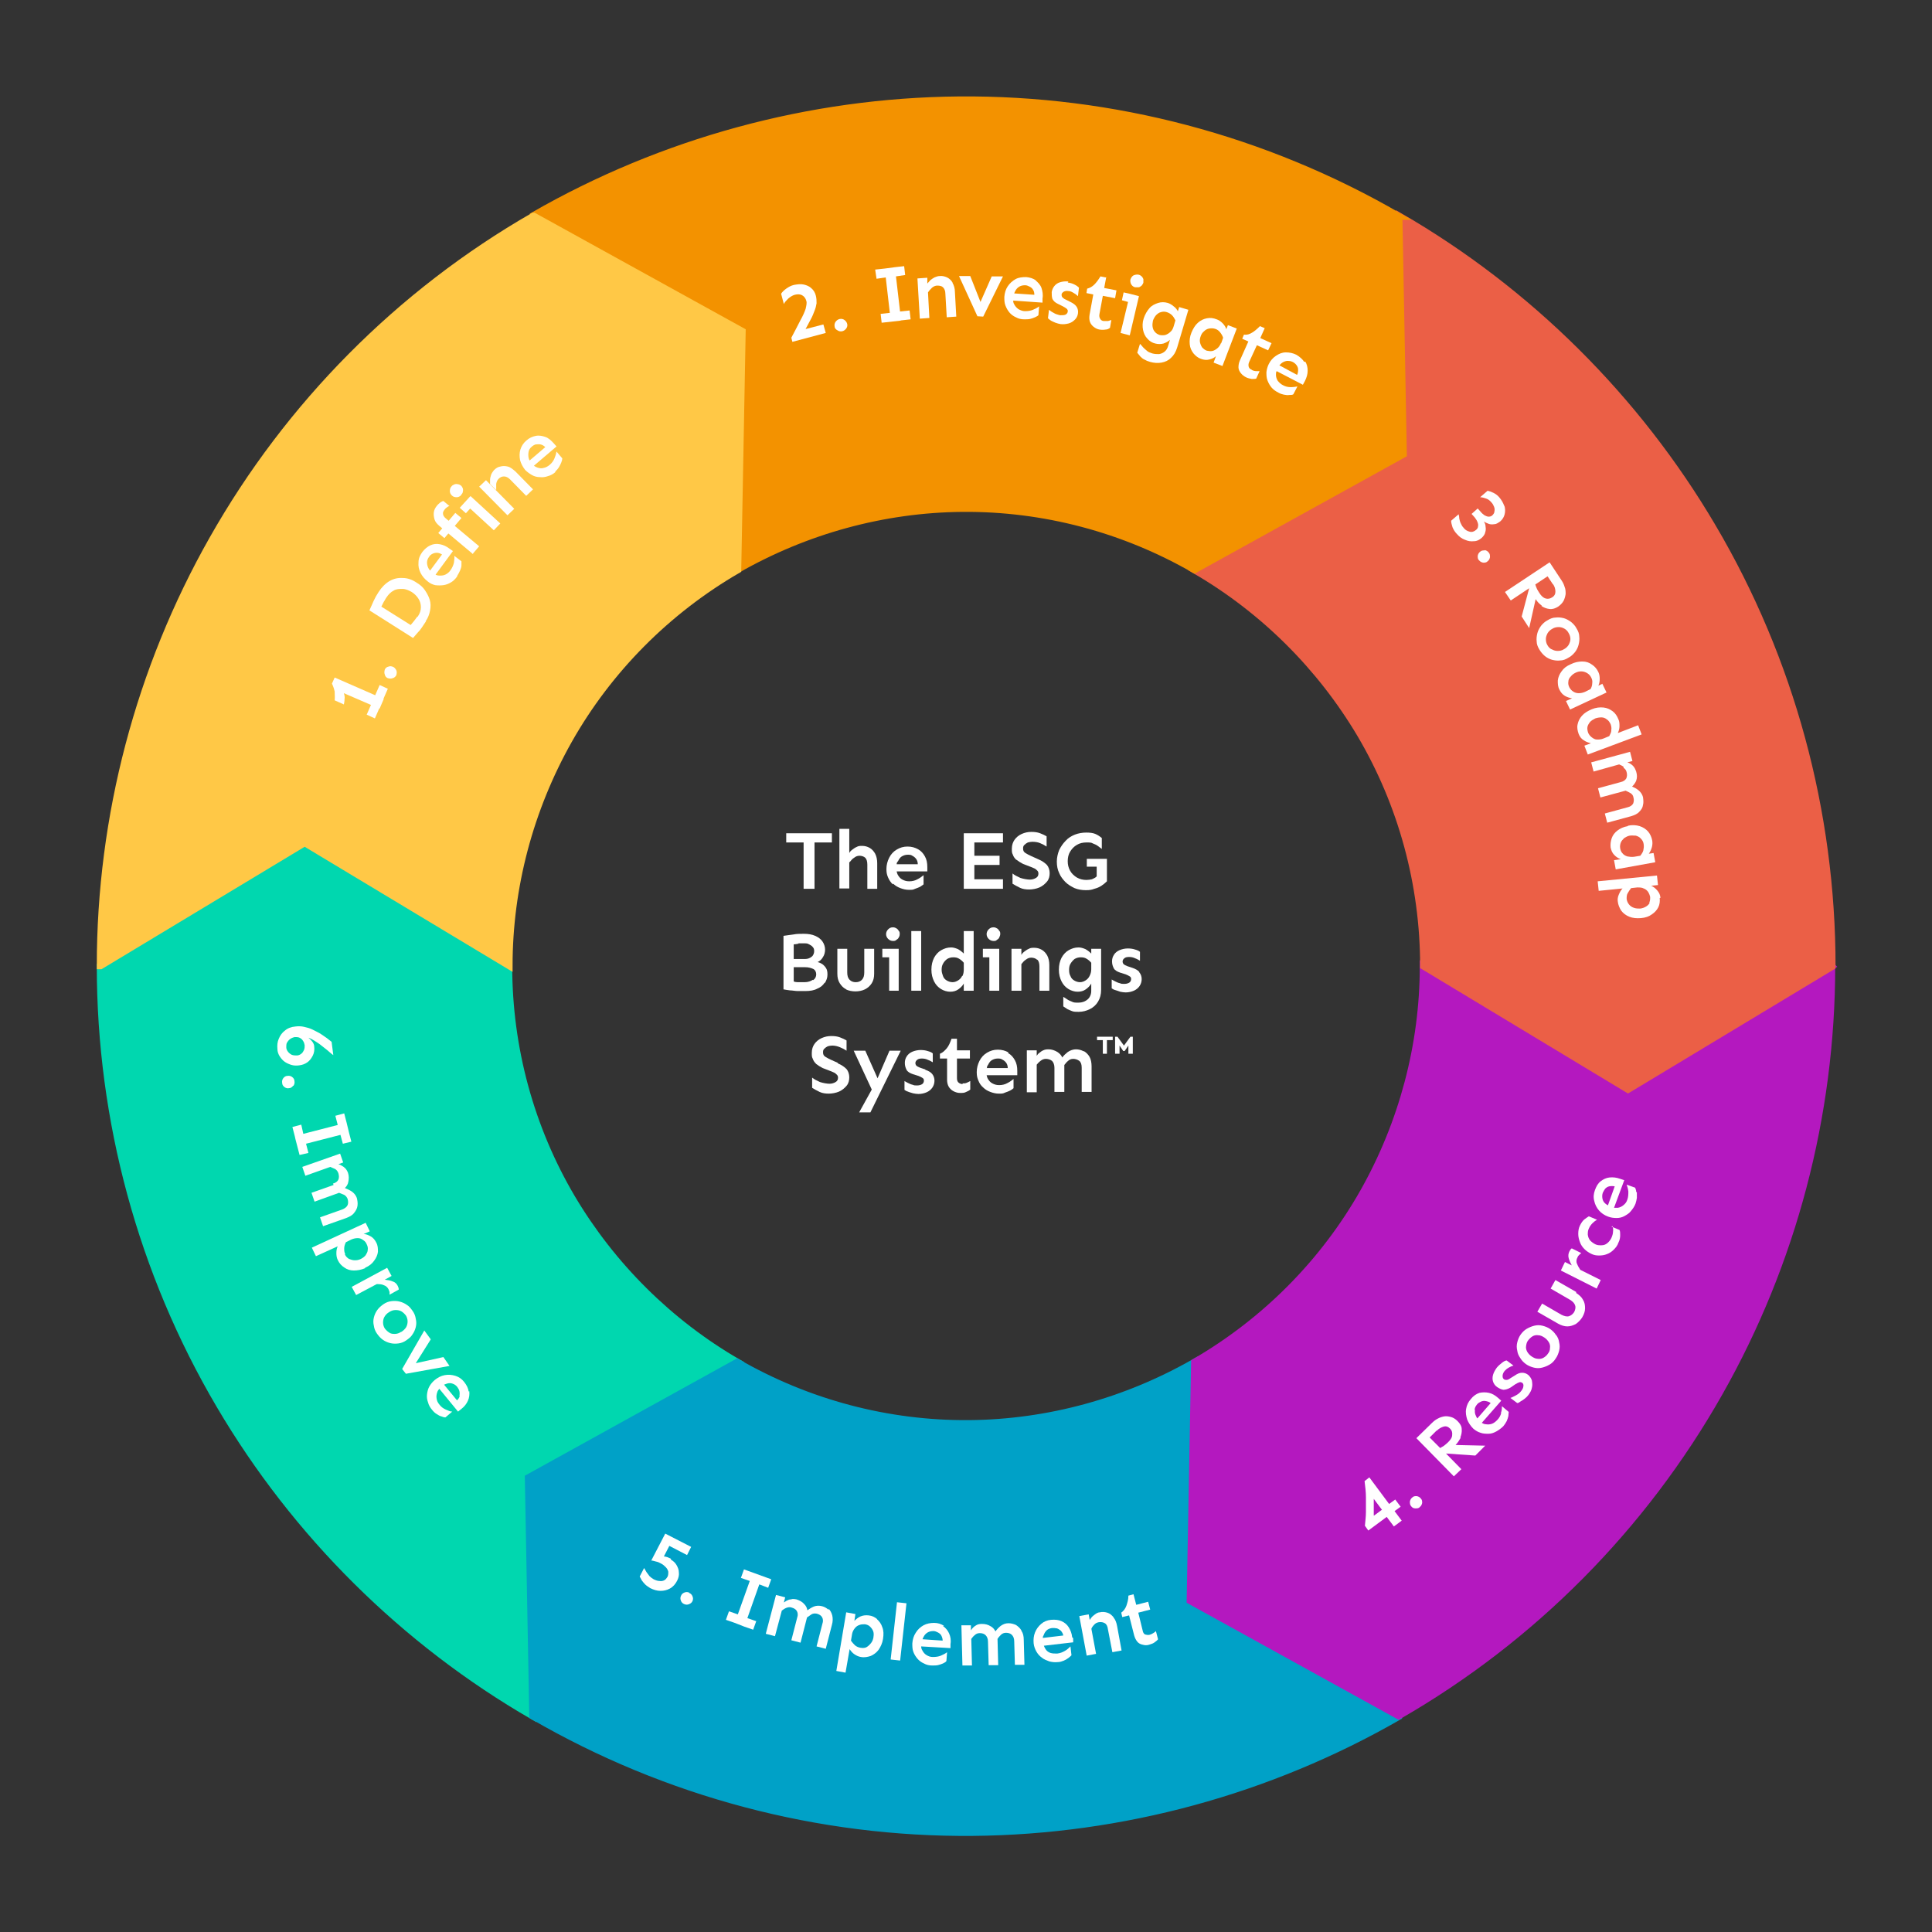 <svg id="esVAXuc9B5p1" xmlns="http://www.w3.org/2000/svg" xmlns:xlink="http://www.w3.org/1999/xlink" viewBox="0 0 566.9 566.9" shape-rendering="geometricPrecision" text-rendering="geometricPrecision" project-id="9ea987eb59364fcbb319fbff087cbb63" export-id="d12f9061dd6a4ea2a704e57a573dc62c" cached="false">
<rect x="0" y="0" width="566.9" height="566.9" fill="#333333" stroke="none"/>
<style><![CDATA[
#esVAXuc9B5p4 {animation: esVAXuc9B5p4_f_o 6800ms linear infinite normal forwards}@keyframes esVAXuc9B5p4_f_o { 0% {fill-opacity: 1} 80.882% {fill-opacity: 1} 85.294% {fill-opacity: 0} 94.118% {fill-opacity: 0} 98.529% {fill-opacity: 1} 100% {fill-opacity: 1}} #esVAXuc9B5p5 {animation: esVAXuc9B5p5_f_o 6800ms linear infinite normal forwards}@keyframes esVAXuc9B5p5_f_o { 0% {fill-opacity: 1} 64.706% {fill-opacity: 1} 69.118% {fill-opacity: 0} 77.941% {fill-opacity: 0} 82.353% {fill-opacity: 1} 100% {fill-opacity: 1}} #esVAXuc9B5p6 {animation: esVAXuc9B5p6_f_o 6800ms linear infinite normal forwards}@keyframes esVAXuc9B5p6_f_o { 0% {fill-opacity: 1} 48.529% {fill-opacity: 1} 52.941% {fill-opacity: 0} 61.765% {fill-opacity: 0} 66.176% {fill-opacity: 1} 100% {fill-opacity: 1}} #esVAXuc9B5p7 {animation: esVAXuc9B5p7_f_o 6800ms linear infinite normal forwards}@keyframes esVAXuc9B5p7_f_o { 0% {fill-opacity: 1} 32.353% {fill-opacity: 1} 36.765% {fill-opacity: 0} 45.588% {fill-opacity: 0} 50% {fill-opacity: 1} 100% {fill-opacity: 1}} #esVAXuc9B5p8 {animation: esVAXuc9B5p8_f_o 6800ms linear infinite normal forwards}@keyframes esVAXuc9B5p8_f_o { 0% {fill-opacity: 1} 16.176% {fill-opacity: 1} 20.588% {fill-opacity: 0} 29.412% {fill-opacity: 0} 33.824% {fill-opacity: 1} 100% {fill-opacity: 1}} #esVAXuc9B5p9 {animation: esVAXuc9B5p9_f_o 6800ms linear infinite normal forwards}@keyframes esVAXuc9B5p9_f_o { 0% {fill-opacity: 1} 4.412% {fill-opacity: 0} 13.235% {fill-opacity: 0} 17.647% {fill-opacity: 1} 100% {fill-opacity: 1}}
]]></style>
<g><path id="esVAXuc9B5p4" d="M29.4,283.4v0c0,45.4,12.1,90,35.1,129c22.2,37.7,54,69.3,91.9,91.2v0c0-.1-1.3-70-1.3-70l61.3-33.9c-20-11.6-36.8-28.3-48.6-48.2-12.1-20.5-18.5-44-18.5-68v0c0,0-60-36.2-60-36.2L29.4,283.4Z" fill="#00d7af" stroke="#00d7af" stroke-width="2"/><path id="esVAXuc9B5p5" d="M410.4,503.5l-61.2-33.8l1.3-70c-20.1,11.5-42.9,17.8-66.1,18-23.8.2-47.3-6-68.1-18v0c0,0-61.3,33.9-61.3,33.9l1.3,69.9v0c39.3,22.8,84,34.6,129.2,34.2c43.8-.4,87-12.2,124.9-34v0-.2Z" fill="#00a1c7" stroke="#00a1c7" stroke-width="2"/><path id="esVAXuc9B5p6" d="M537.5,283.5l-59.9,36.1-60-36.1c0,23.1-6.1,46-17.5,66.2-11.7,20.7-28.9,38-49.6,50v0c0,0-1.3,70-1.3,70l61.2,33.8v0c39.3-22.6,71.8-55.4,94.1-94.8c21.6-38.1,33-81.4,33-125.2h-.1.1Z" fill="#b418bf" stroke="#b418bf" stroke-width="2"/><path id="esVAXuc9B5p7" d="M502.5,154.6c-22.2-37.7-54-69.3-91.9-91.2v0c0,.1,1.3,70,1.3,70l-61.3,33.9c20,11.6,36.8,28.3,48.6,48.2c12.1,20.5,18.5,44,18.5,68v0c0,0,60,36.2,60,36.2l59.9-36.1v0c0-45.4-12.1-90-35.1-129Z" fill="#eb5f46" stroke="#eb5f46" stroke-width="2"/><path id="esVAXuc9B5p8" d="M410.5,63.5v0c-39.3-22.8-84-34.6-129.2-34.2-43.8.4-87,12.2-124.9,34v0c0,.1,61.2,33.9,61.2,33.9l-1.3,70c20.1-11.5,42.9-17.8,66.1-18c23.8-.2,47.3,6,68.1,18v0c0,0,61.3-33.9,61.3-33.9l-1.3-69.9v.1Z" fill="#f39200" stroke="#f39200" stroke-width="2"/><path id="esVAXuc9B5p9" d="M156.5,63.4v0C117.2,86,84.7,118.8,62.4,158.2c-21.6,38.1-33,81.4-33,125.2h.1c0,0,59.9-36.1,59.9-36.1l60,36.1c0-23.1,6.1-46,17.5-66.2c11.7-20.7,28.9-38,49.6-50v0c0,0,1.3-70,1.3-70L156.6,63.4h-.1Z" fill="#ffc846" stroke="#ffc846" stroke-width="2"/></g><g><polygon points="235.8,260.8 239,260.8 239,247.2 244.1,247.2 244.1,244.5 239,244.5 235.8,244.5 230.7,244.5 230.7,247.2 235.8,247.2 235.8,260.8" fill="#fff"/><path d="M249.3,253c.4-.5.8-1,1.3-1.3.5-.4,1-.6,1.6-.6s1.3.2,1.7.6.6,1.1.6,2v7.1h2.9v-7.5c0-1.1-.2-2-.6-2.8-.4-.7-.9-1.3-1.6-1.7s-1.4-.6-2.3-.6-1.1.1-1.5.3c-.5.2-.9.5-1.3.8s-.7.6-.9,1v-7.1h-2.9v17.5h2.9v-7.8l.1.1Z" fill="#fff"/><path d="M262.1,259.3c.6.6,1.3,1,2.1,1.3s1.6.5,2.5.5s1.2,0,1.8-.3c.6-.2,1.1-.4,1.5-.6.4-.3.8-.5,1-.7v-2.7c-.5.4-1,.8-1.8,1.2-.7.4-1.5.6-2.4.6s-1.4-.2-2-.5-1-.8-1.3-1.3c-.2-.3-.3-.7-.4-1.1h9v-1.3c0-1.2-.2-2.2-.7-3.1s-1.1-1.6-2-2.1-1.9-.8-3.1-.8-2.2.3-3.2.9-1.7,1.4-2.2,2.4-.8,2.1-.8,3.3.2,1.8.5,2.5.8,1.5,1.4,2l.1-.2Zm1.4-6.6c.3-.6.6-1.1,1.1-1.4s1.1-.5,1.7-.5s1,0,1.4.3c.4.2.8.5,1.1.9s.5.9.5,1.6h-6.2c0-.3.1-.6.3-.8l.1-.1Z" fill="#fff"/><polygon points="294.3,258 285.9,258 285.9,253.8 293.3,253.8 293.3,251.1 285.9,251.1 285.9,247.2 294.3,247.2 294.3,244.5 282.8,244.5 282.8,260.8 294.3,260.8 294.3,258" fill="#fff"/><path d="M298.3,252.3c.5.4,1.1.8,1.9,1.2l2.6,1c.3.1.6.3.9.4.3.2.5.4.7.6s.3.5.3.8c0,.6-.2,1-.7,1.3s-1.1.5-1.8.5-1.9-.2-2.8-.5c-.9-.4-1.7-.8-2.3-1.3v3c.6.4,1.4.8,2.2,1.2s1.8.5,2.7.5s2.1-.2,3-.6s1.6-1,2.2-1.7.8-1.6.8-2.5-.3-1.8-.8-2.4c-.6-.6-1.4-1.2-2.6-1.7l-2-.9c-.7-.3-1.2-.6-1.7-.9s-.7-.7-.7-1.3.1-.8.4-1.1.6-.5,1-.7c.4-.1.8-.2,1.3-.2.8,0,1.6.1,2.3.4s1.3.6,1.9,1v-3c-.5-.3-1.1-.6-1.9-.9s-1.6-.4-2.6-.4-1.9.2-2.8.6-1.6,1-2.1,1.7-.8,1.6-.8,2.6s0,1.2.3,1.8c.2.6.5,1,1,1.5h.1Z" fill="#fff"/><path d="M312.6,258.8c.8.8,1.7,1.3,2.7,1.8c1,.4,2.1.6,3.3.6s1.7-.1,2.5-.4c.8-.2,1.5-.5,2.1-.9s1.1-.8,1.6-1.3v-6.6h-5.9v2.3h2.9v2.9c-.1,0-.3.2-.4.3-.3.2-.6.3-1,.5-.4.1-1,.2-1.6.2-1,0-1.9-.2-2.8-.7-.8-.5-1.5-1.1-2-2s-.7-1.8-.7-2.8.2-2,.7-2.8s1.1-1.5,2-2c.8-.5,1.8-.7,2.8-.7s1.4,0,1.9.3c.5.2,1,.4,1.4.7s.8.6,1.2.9v-3.2c-.6-.5-1.2-.9-1.9-1.2s-1.6-.4-2.7-.4-2.3.2-3.3.6-2,1-2.7,1.8c-.8.8-1.4,1.7-1.9,2.7-.4,1-.7,2.2-.7,3.4s.2,2.4.7,3.4c.4,1,1.1,1.9,1.9,2.7l-.1-.1Z" fill="#fff"/><path d="M242,288.5c.5-.8.8-1.6.8-2.5s-.1-1.4-.4-1.9-.7-.9-1.1-1.2c-.5-.3-.9-.5-1.4-.6.7-.3,1.2-.8,1.6-1.5.4-.6.6-1.4.6-2.2s-.3-1.7-.8-2.4-1.2-1.2-2.1-1.6-2-.6-3.3-.6-2.1,0-3.1.2c-1,.1-2,.3-2.9.4v15.7c.5.1,1.1.2,1.9.3.7,0,1.5.2,2.3.2s1.6,0,2.2,0c1.4,0,2.6-.2,3.5-.7c1-.4,1.7-1,2.2-1.8v.2Zm-7.7-11.7c.5,0,1,0,1.6,0s1.1,0,1.5.3c.4.2.8.4,1.1.8.3.3.4.7.4,1.2s-.2,1.2-.7,1.6-1.1.7-2,.7h-3.3v-4.3c.4,0,.9-.1,1.4-.2v-.1Zm4.2,10.7c-.6.4-1.4.7-2.4.7s-.6,0-.9,0c-.4,0-.8,0-1.2,0s-.8-.1-1.1-.2v-4.2h3.3c1,0,1.7.2,2.4.5.6.3.9.9.9,1.6s-.3,1.3-.9,1.7l-.1-.1Z" fill="#fff"/><path d="M248.2,290.3c.8.4,1.8.6,2.8.6s2-.2,2.8-.6s1.5-1,2-1.8.7-1.7.7-2.8v-7.3h-2.9v6.9c0,1-.2,1.7-.7,2.2s-1.1.7-1.8.7-1.3-.2-1.8-.7-.7-1.2-.7-2.2v-6.9h-2.9v7.3c0,1.1.2,2,.7,2.8s1.1,1.4,1.9,1.8h-.1Z" fill="#fff"/><polygon points="260.9,290.7 263.7,290.7 263.7,280.9 263.7,278.4 260.9,278.4 258.9,278.4 258.9,280.9 260.9,280.9 260.9,290.7" fill="#fff"/><path d="M262,276.1c.4,0,.7,0,1-.3.3-.2.6-.4.7-.7.2-.3.3-.6.3-1s0-.7-.3-1c-.2-.3-.4-.6-.7-.7-.3-.2-.6-.3-1-.3-.6,0-1,.2-1.4.6s-.6.9-.6,1.4.2,1,.6,1.4.9.6,1.4.6Z" fill="#fff"/><rect width="2.9" height="17.5" rx="0" ry="0" transform="translate(267.4 273.2)" fill="#fff"/><path d="M282.8,279.8c-.5-.5-1-.9-1.7-1.3-.7-.3-1.4-.5-2-.5-1.1,0-2,.3-2.9.8s-1.6,1.3-2.1,2.2c-.5,1-.8,2.1-.8,3.5s.3,2.5.8,3.5s1.2,1.7,2,2.2s1.8.8,2.7.8s1.7-.2,2.4-.7s1.2-1,1.6-1.7v2.1h2.9v-17.5h-2.9v6.7-.1Zm-.5,6.6c-.3.6-.7,1-1.2,1.3s-1,.5-1.6.5-1.2-.2-1.7-.5-.9-.7-1.1-1.3-.4-1.1-.4-1.8.1-1.3.4-1.8c.3-.6.7-1,1.2-1.4.5-.3,1.1-.5,1.8-.5s1.2.1,1.7.4s1,.7,1.4,1.2v1.9c0,.8-.1,1.4-.4,2h-.1Z" fill="#fff"/><polygon points="293.2,290.7 293.2,280.9 293.2,278.4 290.3,278.4 288.4,278.4 288.4,280.9 290.3,280.9 290.3,290.7 293.2,290.7" fill="#fff"/><path d="M293.5,274.1c0-.4,0-.7-.3-1-.2-.3-.4-.6-.7-.7-.3-.2-.6-.3-1-.3-.6,0-1,.2-1.4.6s-.6.9-.6,1.4.2,1,.6,1.4.9.6,1.4.6.7,0,1-.3c.3-.2.6-.4.7-.7s.3-.6.3-1Z" fill="#fff"/><path d="M304.4,281.6c.4.4.6,1.1.6,2v7.1h2.9v-7.5c0-1.1-.2-2-.6-2.8-.4-.7-.9-1.3-1.6-1.7s-1.4-.6-2.3-.6-1.1.1-1.5.3c-.5.2-.9.5-1.3.8s-.7.6-.9,1v-1.8h-2.9v12.3h2.9v-7.8c.4-.5.8-1,1.3-1.3.5-.4,1-.6,1.6-.6s1.3.2,1.7.6h.1Z" fill="#fff"/><path d="M323.1,290.4v-12h-2.9v1.4c-.5-.5-1-.9-1.7-1.3-.7-.3-1.4-.5-2-.5-1.1,0-2,.3-2.9.8s-1.6,1.3-2.1,2.2c-.5,1-.8,2.1-.8,3.5s.3,2.5.8,3.5s1.2,1.7,2,2.2s1.8.8,2.7.8s1.7-.2,2.4-.7s1.2-1,1.6-1.7v2.2c0,.7-.2,1.3-.5,1.8s-.8.9-1.4,1.2-1.3.4-2,.4-1.3,0-1.8-.3c-.5-.2-1-.4-1.4-.7s-.8-.5-1.1-.7v2.8c.4.3.8.5,1.2.8.4.2.9.4,1.4.6s1.2.2,1.9.2c1.2,0,2.3-.3,3.3-.8s1.8-1.2,2.4-2.2.9-2.1.9-3.5Zm-2.9-6c0,.8-.2,1.4-.5,2s-.7,1-1.2,1.3-1,.5-1.6.5-1.2-.2-1.7-.5-.9-.7-1.1-1.3c-.3-.5-.4-1.1-.4-1.8s.1-1.3.4-1.8.7-1,1.2-1.4c.5-.3,1.1-.5,1.8-.5s1.2.1,1.7.4s1,.7,1.4,1.2v1.9Z" fill="#fff"/><path d="M334.3,285.2c-.4-.5-1.1-.9-2-1.2l-1.5-.5c-.5-.2-.9-.4-1.1-.6s-.3-.5-.3-.8.2-.7.5-.9c.3-.3.8-.4,1.4-.4s1.2.1,1.8.4c.6.2,1,.5,1.4.7v-2.6c-.3-.3-.8-.5-1.5-.7-.6-.2-1.3-.3-2.1-.3s-1.7.2-2.4.5-1.3.8-1.6,1.3c-.4.6-.6,1.2-.6,2s.2,1.4.5,2s1,1,1.9,1.3l1.6.5c.5.2.9.4,1.2.6s.4.4.4.8-.2.8-.5,1-.8.4-1.5.4-.8,0-1.3-.2c-.5-.1-.9-.3-1.3-.5s-.8-.4-1.1-.6v2.6c.3.2.6.4,1,.5s.9.3,1.5.5c.5.1,1.1.2,1.6.2.9,0,1.7-.2,2.4-.5s1.3-.8,1.7-1.4.6-1.3.6-2-.2-1.4-.7-2v-.1Z" fill="#fff"/><path d="M245.9,311.9l-2-.9c-.7-.3-1.2-.6-1.7-.9s-.7-.7-.7-1.3.1-.8.4-1.1.6-.5,1-.7c.4-.1.8-.2,1.3-.2.8,0,1.6.2,2.3.5s1.3.6,1.9,1v-3c-.5-.3-1.1-.6-1.9-.9s-1.6-.4-2.6-.4-1.9.2-2.8.6-1.6,1-2.1,1.7-.8,1.6-.8,2.6s0,1.2.3,1.8c.2.6.5,1,1,1.5.5.4,1.1.8,1.9,1.2l2.6,1c.3.1.6.3.9.4.3.2.5.4.7.6s.3.5.3.8c0,.6-.2,1-.7,1.3s-1.1.5-1.8.5-1.9-.2-2.8-.5c-.9-.4-1.7-.8-2.3-1.3v3c.6.4,1.4.8,2.2,1.2s1.8.5,2.7.5s2.1-.2,3-.6s1.6-1,2.2-1.7.8-1.6.8-2.5-.3-1.8-.8-2.4c-.6-.6-1.4-1.2-2.6-1.7l.1-.1Z" fill="#fff"/><polygon points="257.5,316.4 253.9,308.3 250.5,308.3 255.8,319.7 252.1,326.4 255.4,326.4 264.3,308.3 261,308.3 257.5,316.4" fill="#fff"/><path d="M271.5,313.8l-1.5-.5c-.5-.2-.9-.4-1.1-.6s-.3-.5-.3-.8.2-.7.5-.9c.3-.3.8-.4,1.4-.4s1.2.1,1.8.4c.6.2,1,.5,1.4.7v-2.6c-.3-.3-.8-.5-1.5-.7-.6-.2-1.3-.3-2.1-.3s-1.7.2-2.4.5-1.3.8-1.6,1.3c-.4.6-.6,1.2-.6,2s.2,1.4.5,2s1,1,1.9,1.3l1.6.5c.5.2.9.4,1.2.6s.4.4.4.8-.2.8-.5,1-.8.4-1.5.4-.8,0-1.3-.2c-.5-.1-.9-.3-1.3-.5s-.8-.4-1.1-.6v2.6c.3.2.6.4,1,.5.4.2.9.3,1.5.5.5.1,1.1.2,1.6.2.9,0,1.7-.2,2.4-.5s1.3-.8,1.7-1.4.6-1.3.6-2-.2-1.4-.7-2c-.4-.5-1.1-.9-2-1.2v-.1Z" fill="#fff"/><path d="M282.5,318.1c-.5,0-1-.2-1.3-.5s-.4-.7-.4-1.3v-5.7h3.8v-2.4h-3.8v-3.4h-1.6c-.4,1.1-.8,2.1-1.4,2.8s-1.2,1.3-2,1.6v1.4h2.1v6.3c0,.8.2,1.5.5,2s.8,1,1.4,1.3s1.2.5,1.9.5s1.3,0,1.8-.3c.5-.2.9-.4,1.2-.7v-2.5c-.3.2-.6.3-1,.5s-.8.2-1.3.2l.1.2Z" fill="#fff"/><path d="M295.9,308.8c-.9-.5-1.9-.8-3.1-.8s-2.2.3-3.2.9-1.7,1.4-2.2,2.4-.8,2.1-.8,3.3.2,1.8.5,2.5c.3.8.8,1.5,1.4,2c.6.6,1.3,1,2.1,1.3s1.6.5,2.5.5s1.2,0,1.8-.3c.6-.2,1.1-.4,1.5-.6s.8-.5,1-.7v-2.7c-.5.4-1,.8-1.8,1.2-.7.4-1.5.6-2.4.6s-1.4-.2-2-.5-1-.8-1.3-1.3c-.2-.3-.3-.7-.4-1.1h9v-1.3c0-1.2-.2-2.2-.7-3.1s-1.1-1.6-2-2.1l.1-.2Zm-6.3,4.5c0-.3.1-.6.3-.8.3-.6.6-1.1,1.1-1.4s1.1-.5,1.7-.5s1,0,1.4.3c.4.2.8.5,1.1.9s.5.9.5,1.6h-6.2l.1-.1Z" fill="#fff"/><path d="M318,308.5c-.7-.4-1.5-.6-2.3-.6s-1.7.3-2.4.8c-.6.5-1.2,1-1.6,1.6-.3-.7-.8-1.2-1.4-1.6-.8-.5-1.7-.8-2.6-.8s-1.1.1-1.6.3-.8.5-1.2.8c-.3.2-.5.5-.7.8v-1.6h-2.9v12.3h2.9v-8.1c.3-.4.7-.8,1.1-1.1.5-.4,1-.6,1.6-.6s1.3.2,1.8.6c.4.4.7,1.1.7,2v7.1h2.9v-7.9c.4-.5.7-.9,1.1-1.2.4-.4.9-.6,1.5-.6s1.3.2,1.8.6.7,1.1.7,2v7.1h2.9v-7.5c0-1.1-.2-2.1-.6-2.8s-1-1.3-1.7-1.7v.1Z" fill="#fff"/><polygon points="321.9,305.2 323.6,305.2 323.6,309.2 324.8,309.2 324.8,305.2 326.5,305.2 326.5,304.2 321.9,304.2 321.9,305.2" fill="#fff"/><polygon points="329.8,306.8 327.9,304.2 327.2,304.2 327.2,309.2 328.5,309.2 328.5,306.8 329.6,308.4 330,308.4 331.1,306.8 331.1,309.2 332.4,309.2 332.4,304.2 331.7,304.2 329.8,306.8" fill="#fff"/></g><g><path d="M83.6,311.6c.6.4,1.3.7,2,.9s1.5.2,2.2.1c.9-.1,1.7-.4,2.4-.9s1.2-1.2,1.6-2s.5-1.7.4-2.6c0-.6-.3-1.1-.6-1.5s-.7-.8-1.1-1.1c.6.2,1.2.5,1.8.9s1.3.8,1.9,1.3s1.3,1,1.9,1.5s1.1,1,1.7,1.4l-.5-3.9c-.4-.3-.9-.7-1.4-1.1-.6-.4-1.2-.8-1.9-1.3-.7-.4-1.5-.8-2.3-1.2s-1.6-.6-2.5-.8c-.8-.2-1.7-.2-2.5-.1-1.2.1-2.3.5-3.1,1.2-.8.6-1.4,1.4-1.8,2.4-.4.9-.5,1.9-.4,3c0,.8.3,1.6.7,2.2s.9,1.2,1.5,1.6Zm.6-5.6c.2-.4.5-.8.9-1.1s.9-.5,1.4-.6c.5,0,1,0,1.4.2s.8.5,1,.9c.3.4.4.8.5,1.3c0,.5,0,.9-.2,1.4-.2.4-.4.8-.8,1.1s-.8.5-1.3.5-1,0-1.5-.2c-.4-.2-.8-.5-1.1-.9s-.5-.8-.5-1.3s0-.9.2-1.4v.1Z" fill="#fff"/><path d="M86.1,318.6c.3-.4.4-.9.3-1.4c0-.5-.3-.9-.7-1.2s-.9-.4-1.4-.3c-.5,0-.9.3-1.2.7s-.4.9-.3,1.4c0,.5.3.9.7,1.2s.9.4,1.3.3c.5,0,.9-.3,1.2-.7h.1Z" fill="#fff"/><polygon points="90.5,338.3 89.8,335.6 99.9,333 100.6,335.6 103.1,335 102.4,332.3 102.4,332.3 101.7,329.4 101.7,329.4 101,326.7 98.4,327.4 99.1,330.1 89,332.7 88.4,330 85.8,330.7 86.5,333.4 86.5,333.4 86.7,334.3 87.9,338.9 90.5,338.3" fill="#fff"/><path d="M97.9,347.7L91.4,350l.9,2.6l7.2-2.6c.5.2,1,.4,1.5.6.5.3.8.7,1,1.2.2.7.2,1.3,0,1.8s-.8,1-1.6,1.3l-6.5,2.3.9,2.6l6.8-2.4c1-.4,1.8-.8,2.3-1.5.5-.6.9-1.3,1-2.1s0-1.5-.2-2.3c-.3-.8-.8-1.4-1.5-1.9-.6-.4-1.3-.7-2-1c.5-.5.9-1.1,1-1.8.2-.9.2-1.8-.1-2.7-.2-.5-.5-1-.8-1.3s-.7-.6-1.1-.8c-.3-.2-.6-.3-.9-.4l1.4-.5-.9-2.6-11.1,3.9.9,2.6l7.3-2.6c.5.2.9.4,1.4.6.5.3.8.7,1,1.3.2.7.2,1.3,0,1.8s-.8,1-1.6,1.2l.2.4Z" fill="#fff"/><path d="M107.1,372c1.2-.5,2.1-1.2,2.7-2.1.6-.8,1-1.7,1.1-2.6c0-.9,0-1.8-.5-2.7-.4-.8-.9-1.4-1.6-1.8s-1.4-.7-2.1-.7l1.8-.8-1.2-2.5-15.8,7.3l1.2,2.5l6.4-2.9c-.3.6-.4,1.3-.4,2s.1,1.4.4,2c.4.9,1.1,1.7,1.9,2.2.8.6,1.8.9,2.8.9c1.1,0,2.2-.2,3.4-.7l-.1-.1Zm-5.8-4c-.3-.6-.3-1.1-.3-1.7s.2-1.2.5-1.8l1.6-.8c.7-.3,1.3-.4,1.9-.4s1.1.2,1.6.6c.5.3.8.7,1,1.2.3.6.4,1.1.3,1.7c0,.5-.3,1-.6,1.5-.3.4-.8.8-1.4,1.1s-1.1.4-1.8.4c-.6,0-1.2-.2-1.7-.4-.5-.3-.9-.7-1.2-1.3l.1-.1Z" fill="#fff"/><path d="M110.5,376.8c.8,0,1.5,0,2.1.3.6.2,1.1.6,1.4,1.2.1.3.2.5.3.8c0,.3,0,.5,0,.8l2.7-1.5c0-.4-.1-.7-.3-1.1-.3-.6-.8-1.1-1.5-1.3-.7-.3-1.4-.4-2.3-.5l2-1.1-1.3-2.4-10.4,5.6l1.3,2.4l6.4-3.4-.5.3.1-.1Z" fill="#fff"/><path d="M121,391.6c.5-.7.8-1.4,1-2.2s.2-1.6,0-2.4c-.1-.8-.4-1.6-.9-2.3s-1-1.4-1.7-1.8c-.7-.5-1.4-.8-2.2-1s-1.6-.2-2.4-.1-1.6.4-2.3.9-1.3,1-1.8,1.7-.8,1.4-1,2.2-.2,1.6,0,2.4c.1.8.4,1.6.9,2.3s1,1.3,1.7,1.8s1.4.8,2.2,1s1.6.2,2.4.1s1.6-.4,2.3-.9s1.4-1,1.8-1.7Zm-3.3-.8c-.6.4-1.2.6-1.8.6s-1.2,0-1.7-.4c-.5-.3-.9-.7-1.3-1.2-.3-.5-.5-1.1-.5-1.7s.1-1.2.4-1.7.7-1,1.4-1.4c.6-.4,1.2-.6,1.9-.6.6,0,1.2.1,1.7.4s.9.7,1.3,1.2c.3.5.5,1.1.5,1.7s-.1,1.1-.4,1.7c-.3.5-.8,1-1.4,1.4h-.1Z" fill="#fff"/><polygon points="130.1,398.2 122,400 126.4,393 124.5,390.4 118,401.7 119.1,403.1 131.9,400.8 130.1,398.2" fill="#fff"/><path d="M137.5,408.3c-.1-1-.6-1.9-1.3-2.8s-1.6-1.5-2.6-1.8-2-.4-3.1-.2-2,.7-2.9,1.4c-.7.6-1.2,1.2-1.6,1.9s-.6,1.5-.7,2.3s0,1.6.3,2.4c.2.8.6,1.5,1.2,2.2.4.5.8.9,1.3,1.2s.9.6,1.4.7c.5.2.8.3,1.2.3l2-1.7c-.6,0-1.2-.3-1.9-.6s-1.4-.8-1.9-1.5c-.5-.6-.7-1.1-.8-1.8-.1-.6,0-1.2.2-1.8.1-.4.4-.7.6-1l5.5,6.7l1-.8c.9-.7,1.5-1.5,1.9-2.4s.5-1.8.4-2.8l-.2.1Zm-2.6,1.3c-.1.5-.4.9-.8,1.3l-3.8-4.6c.3-.1.5-.2.8-.3.6-.2,1.2-.2,1.7,0c.6.2,1,.5,1.4,1c.3.4.5.8.6,1.2.1.5.1.9,0,1.4h.1Z" fill="#fff"/></g><g><path d="M196.9,457.4c-.4-.2-.8-.4-1.1-.5-.4-.1-.7-.2-1-.2l1.6-3.1l5.2,2.7l1.2-2.4-7.6-3.9-4.1,7.9c.5,0,.9.2,1.4.3s1,.3,1.5.6c.6.3,1,.7,1.4,1.1s.6.9.7,1.3c0,.5,0,.9-.2,1.4-.3.5-.6.9-1,1.1s-.9.3-1.4.2c-.5,0-1.1-.2-1.7-.5-.5-.3-.9-.6-1.2-.9-.3-.4-.6-.8-.9-1.2-.2-.4-.5-.8-.7-1.2l-1.3,2.5c.2.3.4.7.6,1.1.3.4.6.8,1,1.2s.9.7,1.5,1.1c1,.5,2,.8,3,.8s1.9-.2,2.8-.7s1.6-1.3,2.1-2.3c.4-.8.6-1.6.5-2.4c0-.8-.3-1.5-.7-2.2s-1-1.2-1.7-1.6l.1-.2Z" fill="#fff"/><path d="M202.2,467.3c-.5-.2-.9-.2-1.4,0s-.8.5-1,1c-.2.4-.2.9,0,1.4s.5.8,1,1s.9.2,1.4,0s.8-.5,1-.9c.2-.5.2-.9,0-1.4s-.5-.8-1-1v-.1Z" fill="#fff"/><polygon points="222.8,464.9 225.4,465.9 226.3,463.4 218.3,460.5 217.4,463 220,463.9 216.5,473.7 213.9,472.8 213,475.3 215.6,476.2 215.6,476.2 218.4,477.3 218.4,477.3 221,478.2 221.9,475.7 219.3,474.8 222.8,464.9" fill="#fff"/><path d="M243.2,472.4c-.6-.5-1.2-.9-2-1.1s-1.6-.2-2.4.1c-.7.3-1.3.7-1.9,1.1-.1-.7-.4-1.3-.9-1.8-.6-.7-1.4-1.1-2.3-1.4-.6-.1-1.1-.2-1.6,0-.5,0-.9.2-1.3.4-.3.2-.6.4-.8.5l.4-1.5-2.7-.7-3,11.4l2.7.7l2-7.5c.4-.3.8-.6,1.3-.8s1.1-.3,1.6-.1c.7.2,1.2.5,1.5,1s.4,1.2.1,2l-1.7,6.6l2.7.7l1.9-7.4c.4-.3.9-.6,1.3-.9.5-.3,1-.3,1.6-.2.7.2,1.2.5,1.5,1s.4,1.2.1,2l-1.7,6.6l2.7.7l1.8-7c.3-1,.3-2,.1-2.8s-.6-1.5-1.1-2l.1.4Z" fill="#fff"/><path d="M257.4,475.1c-.7-.6-1.5-1-2.5-1.1-.9-.1-1.7,0-2.4.3s-1.3.8-1.8,1.3l.3-2-2.7-.5-2.9,17.2l2.7.5l1.2-6.9c.4.6.8,1.1,1.4,1.5s1.2.7,1.9.8c1,.2,2,0,2.9-.3.9-.4,1.7-1,2.3-1.8.6-.9,1.1-1.9,1.3-3.2s.2-2.4-.2-3.4c-.3-1-.9-1.8-1.6-2.4h.1Zm-1.1,5.3c-.1.6-.3,1.2-.7,1.7s-.8.9-1.3,1.2-1.1.3-1.8.2c-.6-.1-1.1-.3-1.6-.7-.4-.4-.8-.8-1.2-1.4l.3-1.8c.1-.7.4-1.3.8-1.8s.8-.8,1.4-1c.5-.2,1.1-.2,1.6-.2.6.1,1.1.3,1.5.7s.7.8.9,1.3.2,1.1.1,1.7v.1Z" fill="#fff"/><rect width="16.9" height="2.8" rx="0" ry="0" transform="matrix(.11-.994 0.994 0.11 261.342 486.94)" fill="#fff"/><path d="M277,477.1c-.8-.6-1.8-.9-2.9-.9s-2.2.2-3.1.7-1.7,1.2-2.3,2.2c-.6.9-.9,1.9-1,3.1c0,.9,0,1.7.3,2.5s.7,1.4,1.2,2s1.2,1.1,1.9,1.4c.7.4,1.5.6,2.4.6.6,0,1.2,0,1.7-.1s1-.3,1.5-.5c.4-.2.8-.4,1-.7l.2-2.6c-.5.4-1.1.7-1.8,1s-1.5.4-2.4.4c-.7,0-1.3-.2-1.9-.6-.5-.3-.9-.8-1.2-1.4-.2-.3-.3-.7-.3-1.1l8.6.5v-1.2c.2-1.1,0-2.2-.4-3.1s-1-1.6-1.8-2.2h.3Zm-6.3,4c0-.3.2-.5.3-.8.3-.6.7-1,1.2-1.3s1.1-.4,1.7-.4c.5,0,.9.2,1.3.4s.8.5,1,.9.4.9.4,1.5l-5.9-.4v.1Z" fill="#fff"/><path d="M299.7,478.4c-.4-.7-1-1.2-1.6-1.6-.7-.3-1.4-.5-2.2-.5-.9,0-1.6.3-2.3.8-.6.5-1.1,1-1.5,1.6-.3-.6-.8-1.2-1.4-1.5-.8-.5-1.6-.7-2.6-.7-.6,0-1.1.1-1.5.3s-.8.5-1.1.8c-.2.2-.4.5-.6.8v-1.5c0,0-2.8,0-2.8,0l.3,11.8h2.8c0,0-.2-7.8-.2-7.8.3-.4.6-.8,1-1.1.4-.4.9-.6,1.5-.6.7,0,1.3.2,1.7.6s.7,1,.7,1.9l.2,6.9h2.8c0,0-.2-7.7-.2-7.7.3-.5.7-.9,1-1.2.4-.4.9-.6,1.5-.6.7,0,1.3.2,1.7.6s.7,1,.7,1.9l.2,6.9h2.8c0,0-.2-7.3-.2-7.3c0-1.1-.2-2-.7-2.7v-.1Z" fill="#fff"/><path d="M314.6,480.4c-.1-1.1-.5-2.1-1-2.9s-1.2-1.4-2.1-1.8-1.9-.5-3.1-.4c-1.1.1-2.1.5-2.9,1.2s-1.4,1.5-1.8,2.5-.5,2.1-.4,3.2c.1.9.4,1.7.8,2.4s.9,1.3,1.6,1.8c.6.5,1.4.8,2.2,1.1.8.2,1.6.3,2.5.2.6,0,1.2-.2,1.7-.4s1-.5,1.4-.8.7-.6.9-.8l-.3-2.6c-.4.4-.9.9-1.6,1.3s-1.4.7-2.3.8c-.7,0-1.4,0-2-.2s-1.1-.6-1.4-1.1c-.2-.3-.4-.7-.5-1l8.6-1v-1.2l-.3-.3Zm-8.6.3c0-.3,0-.6.2-.8.2-.6.5-1.1.9-1.5s1-.6,1.6-.7c.5,0,.9,0,1.4.1.4.1.8.4,1.2.7.3.4.6.8.7,1.4l-5.9.7-.1.1Z" fill="#fff"/><path d="M326.7,474.5c-.5-.6-1.1-1.1-1.8-1.3s-1.4-.3-2.2-.1c-.5,0-1,.3-1.4.6s-.8.6-1.1,1-.5.7-.7,1.1l.5,2.5c.3-.6.6-1.1,1-1.5.4-.5.9-.7,1.4-.8.7-.1,1.3,0,1.8.3s.8.9.9,1.8l1.3,6.7l2.7-.5-1.3-7.1c-.2-1.1-.5-1.9-1-2.5l-.1-.2Z" fill="#fff"/><rect width="2.8" height="11.8" rx="0" ry="0" transform="matrix(.983-.184 0.184 0.983 316.693 474.205)" fill="#fff"/><path d="M339.2,478.6c-.2.2-.5.4-.8.6s-.7.4-1.1.5c-.5.1-.9,0-1.3-.1-.4-.2-.6-.6-.7-1.1l-1.3-5.3l3.5-.9-.6-2.3-3.5.9-.8-3.1-1.5.4c0,1.2-.3,2.1-.6,3-.3.8-.8,1.5-1.5,2l.3,1.3l2-.5l1.5,5.9c.2.7.5,1.3.9,1.8s1,.8,1.6.9c.6.2,1.3.2,1.9,0c.7-.2,1.2-.4,1.6-.7s.8-.6,1-.9l-.6-2.3v-.1Z" fill="#fff"/></g><g><path d="M410.9,442l-1.5-2-1.8,1.3-5.8-7.8-1.4,1.1c.2,1.6.4,3.2.4,4.7s0,3,0,4.4-.2,2.7-.3,4l1,1.4l5.4-4l2.1,2.8l2.3-1.7-2.1-2.8l1.8-1.3-.1-.1Zm-7.8,2.7c0-.8,0-1.6,0-2.4s0-1.6,0-2.5l2.4,3.2-2.3,1.7h-.1Z" fill="#fff"/><path d="M415.7,439c-.5,0-.9,0-1.3.4-.4.3-.6.7-.7,1.2c0,.5,0,1,.4,1.4.3.4.7.6,1.2.6s1,0,1.3-.4c.4-.3.6-.7.7-1.2c0-.5,0-.9-.4-1.3-.3-.4-.7-.6-1.2-.7Z" fill="#fff"/><path d="M428.5,421.8c.3-.8.5-1.6.4-2.5c0-.8-.5-1.6-1.2-2.3-.6-.6-1.2-1-1.9-1.2s-1.4-.3-2-.2-1.3.3-2,.7c-.6.3-1.2.8-1.7,1.3l-4.5,4.4l11,11.2l2.2-2.1-4.5-4.6l8.6.6l2.9-2.9-8.7-.2c.6-.6,1.1-1.4,1.5-2.1l-.1-.1Zm-6.9-2c.6-.6,1.3-1,2-1.2s1.3,0,1.9.6c.5.5.7,1.1.6,1.9c0,.7-.5,1.4-1.2,2.1-.4.4-.8.7-1.3,1.1-.4.2-.7.4-1,.6l-3.1-3.1l2-2h.1Z" fill="#fff"/><path d="M440.5,414.6c-.2.8-.6,1.5-1.2,2.1-.5.5-1,.9-1.6,1.1s-1.2.2-1.8.1c-.4,0-.7-.2-1.1-.4l5.7-6.5-.9-.8c-.9-.8-1.8-1.3-2.7-1.5s-1.9-.2-2.8,0c-.9.3-1.8.9-2.5,1.8-.8.9-1.2,1.8-1.4,2.9s0,2.1.3,3.1c.4,1,1,1.9,1.8,2.7.7.6,1.4,1,2.1,1.2.8.3,1.6.3,2.4.3s1.6-.3,2.3-.7s1.4-.9,2-1.5c.4-.5.7-.9,1-1.5.2-.5.4-1,.5-1.5c0-.5.1-.9.1-1.2l-2-1.7c0,.6,0,1.3-.3,2h.1Zm-7.8-.9c0-.6.3-1.1.7-1.6.3-.4.7-.6,1.1-.8s.9-.3,1.4-.2s1,.2,1.5.6l-3.9,4.5c-.2-.2-.3-.5-.4-.7-.3-.6-.4-1.1-.3-1.7l-.1-.1Z" fill="#fff"/><path d="M448.5,403.5c-.6-.5-1.2-.7-1.9-.7s-1.4.3-2.1.8l-1.3.8c-.4.3-.8.5-1.1.5s-.6,0-.8-.2c-.3-.2-.4-.5-.4-1c0-.4.2-.9.5-1.3.4-.5.8-.8,1.3-1.1s1-.5,1.4-.6l-2-1.5c-.4,0-.9.3-1.4.7s-1,.8-1.5,1.4c-.5.7-.9,1.4-1.1,2.1s-.2,1.4,0,2s.6,1.2,1.2,1.6s1.2.7,1.8.8c.6,0,1.4-.2,2.2-.7l1.3-.9c.5-.3.9-.5,1.2-.6s.6,0,.8.1c.3.2.5.6.4,1c0,.4-.2.9-.6,1.4-.2.3-.5.6-.9.9s-.8.5-1.2.7-.8.4-1.1.5l2,1.5c.3,0,.6-.2,1-.5.4-.2.8-.5,1.2-.8s.8-.7,1.1-1.1c.5-.7.9-1.4,1-2.1.2-.7.1-1.4,0-2.1-.2-.7-.6-1.2-1.1-1.7l.1.1Z" fill="#fff"/><path d="M456.6,391.8c-.4-.7-1-1.3-1.7-1.8s-1.5-.8-2.3-1-1.6-.2-2.4,0-1.5.5-2.2.9-1.3,1-1.8,1.7-.8,1.5-1,2.3-.2,1.6,0,2.4c.1.8.4,1.5.9,2.2.4.7,1,1.3,1.7,1.8s1.5.8,2.3,1s1.6.2,2.4,0s1.5-.5,2.2-.9s1.3-1,1.8-1.8c.5-.7.8-1.5,1-2.3s.2-1.6,0-2.4c-.1-.8-.4-1.5-.9-2.2v.1Zm-1.8,3.8c0,.6-.2,1.1-.6,1.6-.3.5-.8.9-1.3,1.2s-1.1.4-1.7.3c-.6,0-1.2-.3-1.8-.7s-1-.9-1.3-1.4c-.3-.6-.4-1.1-.3-1.7s.2-1.1.6-1.6.8-.9,1.3-1.2s1.1-.4,1.7-.3c.6,0,1.2.3,1.8.7s1,.9,1.3,1.4.4,1.1.3,1.7Z" fill="#fff"/><path d="M462.5,379.1l-6.1-3.5-1.4,2.5l5.7,3.3c.8.5,1.3,1,1.5,1.7.2.6,0,1.3-.3,1.9-.4.6-.9,1-1.5,1.2s-1.4,0-2.2-.4l-5.7-3.3-1.4,2.4l6.1,3.5c.9.5,1.8.8,2.7.8s1.7-.3,2.5-.7c.7-.5,1.4-1.2,1.9-2c.5-.9.8-1.7.8-2.6s-.1-1.7-.6-2.5c-.4-.8-1.1-1.4-2-2v-.3Z" fill="#fff"/><path d="M462.7,370.8c-.2-.6-.2-1.2.2-1.9.1-.3.3-.5.5-.7s.4-.4.6-.5l-2.8-1.4c-.3.2-.5.5-.7.9-.3.6-.4,1.3-.2,2s.5,1.4.9,2.1l-2-1-1.2,2.5l10.5,5.3l1.2-2.5-6-3c-.4-.6-.8-1.3-1-1.9v.1Z" fill="#fff"/><path d="M473.2,359.8c.1.5.2,1,.1,1.6c0,.6-.2,1.2-.5,1.9-.3.6-.7,1.1-1.2,1.5s-1,.6-1.7.6-1.2,0-1.8-.3-1.1-.7-1.5-1.1c-.4-.5-.6-1-.7-1.7c0-.6,0-1.2.3-1.8.3-.7.7-1.2,1.1-1.6s.8-.7,1.3-1l-2.4-1c-.3.2-.8.5-1.3.9s-.9,1-1.3,1.8-.5,1.6-.5,2.5c0,.8.2,1.6.5,2.4s.7,1.4,1.3,2s1.2,1,2,1.4s1.5.5,2.3.5s1.6-.1,2.3-.4c.8-.3,1.4-.7,2-1.3s1.1-1.2,1.4-2.1c.4-.8.5-1.5.5-2.2c0-.6,0-1.1-.2-1.5l-2.4-1l.4-.1Z" fill="#fff"/><path d="M480.1,349.7c0-.5-.2-.9-.3-1.2l-2.5-.9c.2.5.4,1.2.5,2c0,.8,0,1.6-.3,2.4-.2.7-.6,1.2-1.1,1.6s-1,.7-1.7.8c-.4,0-.8,0-1.1,0l3-8.1-1.2-.4c-1.1-.4-2.1-.5-3.1-.4s-1.8.5-2.6,1.1-1.3,1.5-1.7,2.6-.5,2.1-.2,3.2c.2,1,.7,2,1.4,2.8s1.6,1.4,2.7,1.8c.8.3,1.6.4,2.5.4.8,0,1.6-.2,2.3-.6s1.4-.8,1.9-1.5c.5-.6,1-1.3,1.3-2.1.2-.6.3-1.1.4-1.7c0-.6,0-1.1,0-1.6l-.2-.2Zm-9.9,2c-.1-.6-.1-1.1.1-1.7.2-.4.4-.8.7-1.2.3-.3.7-.6,1.2-.7s1-.1,1.6,0l-2,5.6c-.2-.2-.5-.3-.7-.5-.5-.4-.8-.9-.9-1.5Z" fill="#fff"/></g><g><path d="M441.4,148.5c-.3-.9-.8-1.8-1.5-2.6-.5-.6-1.1-1-1.7-1.3s-1.2-.5-1.7-.6l-2.2,1.9c.6,0,1.2.2,1.8.4s1.1.6,1.5,1.1c.4.4.6.8.8,1.3s.2.9.1,1.4c0,.4-.3.8-.6,1.1s-.7.4-1.1.4-.8-.2-1.2-.4c-.4-.3-.8-.6-1.1-1l-.9-1-1.8,1.6.9,1c.3.4.6.8.8,1.3s.3.9.2,1.3c0,.4-.2.8-.6,1.1-.6.5-1.2.7-1.9.5s-1.3-.5-1.8-1.2c-.4-.4-.6-.9-.8-1.3s-.3-.9-.4-1.3c0-.4-.1-.9-.2-1.3l-2.2,1.9c0,.6.2,1.2.4,1.9.3.7.7,1.4,1.3,2c.7.8,1.5,1.4,2.4,1.7.9.4,1.7.5,2.6.4.9,0,1.6-.4,2.3-1c.5-.5.9-1,1-1.6.2-.6.2-1.1.1-1.7c0-.6-.2-1-.5-1.5.4.3.9.5,1.4.7s1.1.2,1.7.1c.6,0,1.1-.4,1.7-.8.7-.6,1.1-1.3,1.3-2.1s.2-1.7-.1-2.6v.2Z" fill="#fff"/><path d="M435.7,161.5c-.5,0-1,0-1.4.4-.4.3-.6.7-.7,1.2c0,.5,0,1,.4,1.3.3.4.7.6,1.2.7.5,0,.9,0,1.3-.4.4-.3.6-.7.7-1.2c0-.5,0-1-.4-1.4-.3-.4-.7-.6-1.2-.7l.1.1Z" fill="#fff"/><path d="M452.3,177.8c.7.5,1.5.8,2.4.9s1.7-.2,2.5-.7c.7-.5,1.2-1,1.6-1.7.3-.6.5-1.3.6-2c0-.7,0-1.4-.3-2.1-.2-.7-.5-1.3-.9-1.9l-3.5-5.3-13.1,8.7l1.7,2.5l5.4-3.6-2.2,8.3l2.2,3.4l1.9-8.5c.5.8,1.1,1.4,1.8,1.9l-.1.1Zm3.4-6.4c.5.7.7,1.5.7,2.2s-.3,1.3-1,1.7c-.6.4-1.3.5-1.9.3-.7-.2-1.3-.8-1.8-1.6-.3-.5-.6-.9-.8-1.4-.2-.4-.3-.8-.4-1.1l3.6-2.4l1.6,2.4v-.1Z" fill="#fff"/><path d="M457.8,193.8c.8,0,1.6-.3,2.4-.8.8-.4,1.4-1,1.9-1.6s.9-1.4,1.1-2.2.3-1.6.2-2.4c0-.8-.3-1.6-.8-2.4-.4-.8-1-1.4-1.6-1.9-.7-.5-1.4-.9-2.1-1.1-.8-.2-1.6-.3-2.4-.2-.8,0-1.6.3-2.4.8-.8.4-1.4,1-1.9,1.6-.5.7-.9,1.4-1.1,2.2s-.3,1.6-.2,2.4c0,.8.3,1.6.8,2.4.4.7,1,1.4,1.6,1.9s1.4.9,2.1,1.1c.8.2,1.6.3,2.4.2Zm-2.6-3.3c-.5-.3-.9-.7-1.2-1.3-.3-.5-.4-1.1-.4-1.7s.2-1.1.5-1.7c.3-.5.8-1,1.4-1.3.6-.4,1.3-.5,1.9-.5s1.2.2,1.7.5.9.7,1.2,1.3c.3.5.5,1.1.5,1.7s-.2,1.1-.5,1.7c-.3.5-.8,1-1.4,1.3-.6.4-1.2.5-1.9.5-.6,0-1.2-.2-1.7-.5h-.1Z" fill="#fff"/><path d="M470.3,200.6l-1.3.6c.3-.6.4-1.3.4-2s-.1-1.4-.4-2c-.4-.9-1.1-1.7-1.9-2.2-.8-.6-1.7-.9-2.8-.9s-2.2.2-3.4.8c-1.2.5-2.1,1.2-2.7,2.1-.6.8-1,1.7-1.1,2.7c0,.9,0,1.8.5,2.7.4.8.9,1.4,1.6,1.8s1.4.6,2.1.7l-1.8.8l1.2,2.5l10.7-5-1.2-2.5.1-.1Zm-3.6,1.6l-1.6.8c-.7.3-1.3.4-1.9.4s-1.2-.2-1.6-.5c-.5-.3-.8-.7-1.1-1.2-.3-.6-.4-1.1-.3-1.7c0-.6.3-1.1.7-1.5.4-.5.8-.8,1.4-1.1s1.1-.4,1.7-.4s1.2.2,1.7.5.9.7,1.2,1.3.4,1.1.3,1.7c0,.6-.2,1.2-.5,1.7Z" fill="#fff"/><path d="M480.7,212.8l-6,2.3c.3-.6.5-1.3.5-2s0-1.4-.3-2c-.4-1-.9-1.8-1.7-2.4s-1.7-1-2.7-1.1c-1.1-.1-2.2,0-3.4.5s-2.2,1.1-2.9,1.9-1.1,1.6-1.3,2.6c-.2.9,0,1.8.3,2.7.3.8.8,1.5,1.5,1.9.7.5,1.4.7,2.1.9l-1.9.7l1,2.6l15.8-5.9-1-2.6v-.1Zm-7.9,1.5c0,.6-.3,1.1-.6,1.7l-1.7.7c-.7.3-1.3.3-1.9.3s-1.1-.3-1.6-.7c-.4-.3-.8-.8-1-1.3-.2-.6-.3-1.2-.2-1.7s.4-1,.8-1.5c.4-.4.9-.7,1.5-1c.6-.2,1.2-.3,1.8-.3s1.1.2,1.6.6c.5.3.8.8,1.1,1.4.2.6.3,1.1.2,1.7v.1Z" fill="#fff"/><path d="M476.4,225.3c.5.3.8.8.9,1.3.2.7.1,1.3-.1,1.8-.3.5-.8.9-1.7,1.1l-6.6,1.8.7,2.7l7.4-2c.5.2,1,.5,1.4.7.5.3.8.7.9,1.3.2.7.1,1.3-.1,1.8-.3.5-.8.9-1.7,1.1l-6.6,1.8.7,2.7l7-1.9c1-.3,1.9-.7,2.4-1.3.6-.6,1-1.2,1.1-2c.2-.7.1-1.5,0-2.3-.2-.8-.7-1.5-1.3-2s-1.2-.8-1.9-1.1c.5-.5.9-1,1.2-1.7.3-.9.3-1.7,0-2.7-.2-.6-.4-1-.7-1.4s-.7-.7-1-.9-.6-.3-.9-.4l1.5-.4-.7-2.7-11.4,3.1.7,2.7l7.5-2.1c.5.2.9.4,1.3.7v.3Z" fill="#fff"/><path d="M477.7,242.4c-1.3.2-2.3.7-3.1,1.3s-1.4,1.4-1.7,2.3-.4,1.8-.3,2.7c.2.9.5,1.6,1.1,2.2s1.2,1,1.9,1.2l-2,.3.5,2.7l11.6-2.1-.5-2.7-1.4.2c.4-.5.7-1.2.9-1.9s.2-1.4.1-2c-.2-1-.6-1.9-1.2-2.6s-1.5-1.3-2.5-1.6-2.2-.4-3.5-.1l.1.1Zm4.6,5.4c.1.6,0,1.2-.1,1.7s-.5,1.1-.9,1.6l-1.8.3c-.7.1-1.4,0-2-.1-.6-.2-1.1-.5-1.4-.9-.4-.4-.6-.9-.7-1.5s0-1.2.2-1.7.6-.9,1-1.3c.5-.3,1-.6,1.6-.7s1.2,0,1.8,0c.6.2,1.1.4,1.5.9.4.4.7.9.8,1.6v.1Z" fill="#fff"/><path d="M487.2,263.5c0-.9-.4-1.6-.9-2.2s-1.1-1.1-1.8-1.4l2-.2-.3-2.8-17.4,1.7.3,2.8l7-.7c-.5.5-.8,1.1-1.1,1.8s-.4,1.4-.3,2c.1,1,.5,1.9,1,2.7.6.8,1.4,1.4,2.4,1.8s2.1.5,3.4.4s2.4-.5,3.2-1.1c.9-.6,1.5-1.3,1.9-2.1s.5-1.8.4-2.7h.2Zm-3.1,1.3c-.2.5-.6.9-1.1,1.2s-1,.5-1.7.6c-.6,0-1.2,0-1.8-.2s-1.1-.5-1.5-1-.6-1-.7-1.6c0-.6,0-1.2.3-1.7s.6-1,1-1.5l1.8-.2c.7,0,1.4,0,1.9.3.6.2,1,.6,1.3,1c.3.5.5,1,.6,1.5c0,.6,0,1.2-.3,1.7l.2-.1Z" fill="#fff"/></g><g><path d="M236.3,96.7c.6-1.1,1.1-2.1,1.6-3s.8-1.7,1.1-2.5c.3-.7.5-1.5.6-2.2c0-.7,0-1.4-.2-2.2-.2-.9-.7-1.7-1.3-2.2-.6-.6-1.4-.9-2.2-1.1-.9-.2-1.8-.1-2.9.1-.9.2-1.6.6-2.3,1.1s-1.2,1-1.5,1.5l.8,3c.3-.6.8-1.1,1.3-1.6.6-.5,1.2-.9,1.9-1.1.8-.2,1.5-.2,2.1.1s1.1.9,1.3,1.7c.2.6,0,1.4-.2,2.3-.3.9-.8,2.1-1.6,3.5-.7,1.4-1.6,3.1-2.6,5l.3,1.2l9.8-2.6-.7-2.5-5.4,1.4.1.1Z" fill="#fff"/><path d="M247.8,93.9c-.4-.3-.9-.4-1.4-.3s-.9.4-1.2.8-.4.9-.3,1.4c0,.5.4.9.8,1.1.4.3.9.4,1.4.3s.9-.4,1.2-.8.4-.9.3-1.3c-.1-.5-.4-.9-.8-1.2Z" fill="#fff"/><polygon points="266.9,91.1 264.1,91.4 262.9,81.1 265.6,80.7 265.3,78.1 262.6,78.4 262.6,78.4 259.6,78.8 259.6,78.8 256.8,79.1 257.2,81.8 259.9,81.4 261.1,91.8 258.4,92.1 258.7,94.7 264.1,94.1 264.5,94 264.5,94 267.2,93.7 266.9,91.1" fill="#fff"/><path d="M279.5,82.9c-.4-.7-1-1.2-1.6-1.5-.7-.3-1.4-.5-2.2-.4-.5,0-1,.2-1.5.4-.4.2-.8.5-1.2.8-.3.3-.6.7-.9,1v-1.7c0,0-2.9.2-2.9.2l.7,11.8l2.8-.2-.4-7.5c.3-.5.8-1,1.2-1.4.5-.4,1-.6,1.5-.6.7,0,1.3.1,1.7.5s.7,1,.7,1.9l.4,6.9l2.8-.2-.4-7.2c0-1.1-.3-2-.7-2.7v-.1Z" fill="#fff"/><polygon points="287.7,88.6 284.7,81 281.4,81 286.8,92.8 288.5,92.9 294.3,81.1 291,81.1 287.7,88.6" fill="#fff"/><path d="M304,82.3c-.8-.6-1.8-.9-2.9-1-1.1,0-2.2.1-3.1.6s-1.7,1.2-2.3,2.1-.9,1.9-1,3.1c0,.9,0,1.7.3,2.5s.7,1.5,1.2,2.1s1.2,1.1,1.9,1.4c.7.4,1.5.6,2.4.6.6,0,1.2,0,1.7-.1s1-.3,1.5-.5c.4-.2.8-.4,1-.6l.2-2.6c-.5.4-1.1.7-1.8,1s-1.5.4-2.4.4c-.7,0-1.3-.3-1.9-.6-.5-.4-.9-.8-1.2-1.4-.2-.3-.3-.7-.3-1.1l8.6.6v-1.2c.2-1.1,0-2.2-.3-3.1s-1-1.6-1.7-2.2h.1Zm-6.4,3.9c0-.3.2-.5.3-.8.3-.6.7-1,1.2-1.3s1.1-.4,1.7-.4c.5,0,.9.2,1.3.4s.8.5,1,.9c.3.4.4.9.4,1.5l-5.9-.4v.1Z" fill="#fff"/><path d="M313.5,82.6c-.9-.1-1.7,0-2.4.2s-1.3.6-1.7,1.1-.7,1.1-.8,1.8c0,.7,0,1.4.2,2c.3.6.8,1.1,1.7,1.5l1.4.7c.5.3.9.5,1.1.7s.4.5.3.8c0,.4-.3.7-.6.9-.4.2-.9.2-1.5.2-.4,0-.8-.2-1.2-.3s-.8-.4-1.2-.6-.7-.5-1-.7l-.3,2.5c.2.2.5.4.9.7.4.2.8.4,1.3.6s1,.3,1.5.4c.9.1,1.6,0,2.4-.2.7-.2,1.3-.6,1.8-1.1s.8-1.1.9-1.8s0-1.4-.4-2-1-1-1.8-1.4l-1.4-.7c-.5-.2-.8-.5-1-.7-.2-.3-.2-.5-.2-.8s.3-.6.6-.8c.4-.2.8-.3,1.4-.2.6,0,1.1.3,1.6.6s.9.6,1.2.9l.3-2.5c-.3-.3-.7-.6-1.3-.9s-1.2-.5-2-.6l.2-.3Z" fill="#fff"/><path d="M324.4,81.4l-1.5-.3c-.6,1-1.2,1.8-1.8,2.4s-1.3,1-2.1,1.2l-.2,1.3l2,.4-1.1,6c-.1.7-.1,1.4.1,2s.6,1.1,1.1,1.5s1.1.7,1.7.8c.7.1,1.2.1,1.8,0c.5,0,.9-.2,1.3-.5l.4-2.3c-.3.1-.6.2-1,.3-.4,0-.8,0-1.2,0-.5,0-.9-.3-1.1-.7-.2-.3-.3-.8-.2-1.3l1-5.4l3.6.7.4-2.3-3.6-.7.6-3.2-.2.1Z" fill="#fff"/><path d="M333.1,84.3c.3,0,.7,0,1,0s.6-.3.9-.5c.2-.3.4-.5.5-.9c0-.3,0-.7,0-1-.1-.3-.3-.6-.5-.8s-.5-.4-.9-.5c-.5-.1-1,0-1.5.2-.5.3-.7.7-.9,1.2-.1.5,0,1,.2,1.4.3.5.7.8,1.2.9Z" fill="#fff"/><polygon points="331.5,86.2 331.5,86.2 329.7,85.8 329.2,88.1 331,88.6 328.8,97.7 331.5,98.4 334.2,86.9 331.5,86.2" fill="#fff"/><path d="M345.7,91.5c-.3-.6-.7-1.2-1.3-1.6-.6-.5-1.1-.8-1.7-1-1-.3-2-.3-2.9,0s-1.8.7-2.5,1.5-1.3,1.8-1.7,3-.4,2.4-.2,3.4.6,1.9,1.3,2.6c.6.7,1.4,1.2,2.3,1.4.8.2,1.6.2,2.4,0c.8-.3,1.4-.6,1.9-1.1l-.6,2c-.2.6-.5,1.1-1,1.5s-1,.6-1.6.7c-.6,0-1.3,0-2-.2-.6-.2-1.2-.4-1.6-.8-.4-.3-.8-.7-1.1-1-.3-.4-.6-.7-.9-1l-.8,2.6c.3.4.6.7.9,1.1.3.3.7.7,1.2.9.5.3,1,.5,1.7.7c1.1.3,2.2.4,3.3.2s2-.6,2.8-1.4c.8-.7,1.4-1.7,1.8-3l3.3-11.1-2.7-.8-.4,1.3.1.1Zm-1.3,4.2c-.2.7-.5,1.3-1,1.7-.4.4-.9.7-1.5.9-.5.1-1.1.1-1.6,0-.6-.2-1.1-.5-1.4-.9-.4-.4-.6-.9-.7-1.5s0-1.2.1-1.8c.2-.6.5-1.1.9-1.6.4-.4.9-.8,1.4-.9.6-.2,1.2-.2,1.8,0s1.1.5,1.5.9.7.9,1,1.5l-.5,1.7Z" fill="#fff"/><path d="M359.8,96.5c-.2-.6-.6-1.2-1.1-1.7s-1.1-.9-1.7-1.1c-1-.4-1.9-.5-2.9-.3s-1.8.6-2.6,1.3-1.4,1.7-1.9,2.9-.6,2.3-.5,3.4.5,1.9,1.1,2.7c.6.7,1.3,1.3,2.2,1.6.8.3,1.6.4,2.4.2s1.5-.5,2-1l-.7,1.9l2.6,1l4.2-11-2.6-1-.5,1.3v-.2Zm-1.5,4.1c-.3.7-.6,1.2-1.1,1.6s-1,.7-1.5.8c-.6.1-1.1,0-1.6-.1-.6-.2-1-.6-1.4-1-.3-.5-.5-1-.6-1.5s0-1.2.2-1.7c.2-.6.5-1.1,1-1.5.4-.4.9-.7,1.5-.8s1.2-.1,1.8.1s1,.5,1.4,1s.7,1,.9,1.6l-.6,1.7v-.2Z" fill="#fff"/><path d="M367.3,108.5c-.5-.2-.8-.5-.9-.9s-.1-.8.1-1.3l2.3-5l3.3,1.5l1-2.1-3.3-1.5l1.3-2.9-1.4-.6c-.8.8-1.6,1.5-2.3,1.9-.8.5-1.5.7-2.4.6l-.5,1.2l1.8.8-2.5,5.6c-.3.7-.4,1.3-.4,2c0,.6.3,1.2.7,1.7s.9.9,1.5,1.2s1.2.4,1.7.5c.5,0,1,0,1.3-.1l1-2.2c-.3,0-.6,0-1,0s-.8-.1-1.2-.3l-.1-.1Z" fill="#fff"/><path d="M382.7,106.2c-.5-.8-1.3-1.5-2.3-2.1-1-.5-2-.7-3.1-.7s-2,.4-2.9,1-1.6,1.4-2.1,2.4c-.4.8-.6,1.6-.7,2.4c0,.8,0,1.6.3,2.4s.7,1.5,1.2,2.1s1.2,1.1,2,1.5c.5.3,1.1.5,1.6.6.6.1,1.1.2,1.6.1.5,0,.9,0,1.2-.2l1.2-2.3c-.6.1-1.2.2-2,.2s-1.6-.2-2.3-.6c-.6-.3-1.1-.8-1.5-1.3-.3-.5-.5-1.1-.5-1.7c0-.4,0-.8.2-1.1l7.7,4l.6-1.1c.5-1,.8-2,.8-3s-.2-1.9-.7-2.7l-.3.1Zm-2.1,3.8l-5.2-2.8c.2-.2.4-.4.6-.6.5-.4,1-.6,1.6-.7.6,0,1.1,0,1.7.3.4.2.8.5,1.1.9s.5.8.5,1.3s0,1-.3,1.6Z" fill="#fff"/></g><g><path d="M111.3,207.9l-10.4-4.5c.2.6.3,1.2.2,1.7c0,.6-.1,1.1-.2,1.6l-2.7-1.2c.1-.8,0-1.7,0-2.6-.2-.9-.5-1.7-.8-2.3l.8-1.8l14.4,6.3-1.2,2.8h-.1Zm-1.3,2.9l-2.4-1.1l3.8-8.7l2.4,1.1-3.8,8.7Z" fill="#fff"/><path d="M116.3,198.1c-.2.4-.6.8-1.1.9-.5.2-.9.1-1.4,0-.5-.2-.8-.6-.9-1.1-.2-.5-.1-.9,0-1.4.2-.5.6-.8,1.1-.9.5-.2.9-.1,1.4.1.4.2.7.6.9,1c.2.5.1.9,0,1.4Z" fill="#fff"/><path d="M125,182.3c-.4.6-.8,1.2-1.2,1.8s-.8,1.1-1.3,1.6c-.4.5-.9,1-1.3,1.5l-12.8-8.1c.4-.9.8-1.8,1.2-2.7s.9-1.8,1.5-2.7c.9-1.4,2-2.5,3.2-3.2s2.5-1,3.9-.9c1.4,0,2.8.5,4.1,1.4c1,.6,1.8,1.3,2.4,2.2s1.1,1.8,1.4,2.8.3,2,.1,3.1-.6,2.2-1.3,3.2h.1Zm-2.4-1.4c.6-.9.9-1.8.9-2.7s-.2-1.7-.7-2.5-1.1-1.4-2-2c-.9-.5-1.8-.9-2.7-.9s-1.8,0-2.6.5c-.8.4-1.5,1.1-2.1,2-.3.4-.5.9-.8,1.3-.2.5-.5.9-.7,1.4l8.6,5.4c.3-.4.7-.8,1-1.2s.6-.8.9-1.2l.2-.1Z" fill="#fff"/><path d="M134.1,169.2c-.5.7-1.1,1.3-1.8,1.7s-1.4.7-2.2.8-1.6.1-2.4,0c-.8-.2-1.5-.5-2.2-1.1-.9-.7-1.6-1.5-2.1-2.5s-.7-2-.6-3.1c0-1.1.4-2,1.1-3c.7-.9,1.5-1.6,2.4-2s1.8-.5,2.8-.3s1.9.6,2.8,1.3l1,.7-5.3,7.2-1.6-1.2l3.7-5c-.5-.3-1-.5-1.5-.5s-.9.1-1.3.3-.8.5-1,.9c-.4.5-.6,1.1-.6,1.6c0,.6.1,1.1.4,1.7s.8,1.1,1.4,1.5s1.1.7,1.8.7c.6,0,1.2,0,1.8-.3s1.1-.7,1.5-1.3c.5-.7.8-1.4,1-2.2.1-.8.2-1.5.1-2l2.1,1.6c0,.3,0,.7,0,1.2s-.2,1-.4,1.5-.5,1-.8,1.5l-.1.3Z" fill="#fff"/><path d="M138.8,162.6l-9.9-8.3c-.7-.6-1.2-1.2-1.4-1.9s-.3-1.4-.2-2.1.4-1.3.9-1.9c.3-.4.6-.6.9-.9.3-.2.6-.4,1-.5l1.8,1.5c-.3,0-.5.2-.8.4s-.5.4-.7.7c-.3.4-.5.8-.4,1.2c0,.4.3.9.8,1.3l9.8,8.2-1.8,2.1v.2Zm-8.4-4.7l-1.8-1.5l5-5.9l1.8,1.5-5,5.9Z" fill="#fff"/><path d="M135.3,145.3c-.4.4-.8.6-1.3.6s-1-.1-1.4-.5-.6-.8-.6-1.3.1-1,.5-1.4c.2-.3.5-.4.9-.6.3-.1.7-.1,1,0c.3,0,.6.2.9.4.2.2.4.5.5.8s.1.7,0,1c0,.3-.2.6-.5.9v.1Zm1.4,5.3l-1.8-1.6l3.1-3.4l1.8,1.6-3.1,3.4Zm8.2,5l-8.7-8l1.9-2l8.7,8-1.9,2Z" fill="#fff"/><path d="M148.9,151.2l-8.3-8.4l2-1.9l8.3,8.4-2,1.9Zm5.6-5.6l-4.8-4.9c-.6-.6-1.2-.9-1.8-.9s-1.1.2-1.6.7c-.4.4-.6.9-.7,1.5c0,.6,0,1.2,0,1.8l-1.8-1.8c0-.4,0-.8,0-1.3s.2-.9.3-1.4c.2-.5.5-.9.8-1.3.6-.6,1.2-1,1.9-1.1.7-.2,1.4-.2,2.2,0s1.5.8,2.3,1.5l5.1,5.2-2,1.9.1.1Z" fill="#fff"/><path d="M163,138.5c-.7.6-1.4,1-2.2,1.2-.8.3-1.6.4-2.4.3-.8,0-1.6-.2-2.3-.6s-1.4-.9-2-1.5c-.7-.9-1.2-1.8-1.5-2.9-.2-1.1-.2-2.1.1-3.1s.9-1.9,1.7-2.6c.9-.8,1.8-1.2,2.8-1.4s1.9,0,2.8.3s1.7,1,2.5,1.9l.8.9-6.8,5.8-1.3-1.5l4.8-4.1c-.4-.4-.9-.7-1.4-.8s-.9,0-1.4,0c-.4.1-.9.4-1.2.7-.5.4-.8.9-.9,1.5s-.1,1.1,0,1.7.5,1.2,1,1.8c.4.5,1,.9,1.6,1.1s1.2.3,1.8.1c.6-.1,1.2-.4,1.8-.9.7-.6,1.1-1.2,1.4-1.9s.5-1.4.6-2l1.7,2c0,.3-.1.7-.3,1.2s-.4.9-.7,1.4-.7.9-1.1,1.3l.1.1Z" fill="#fff"/></g></svg>
